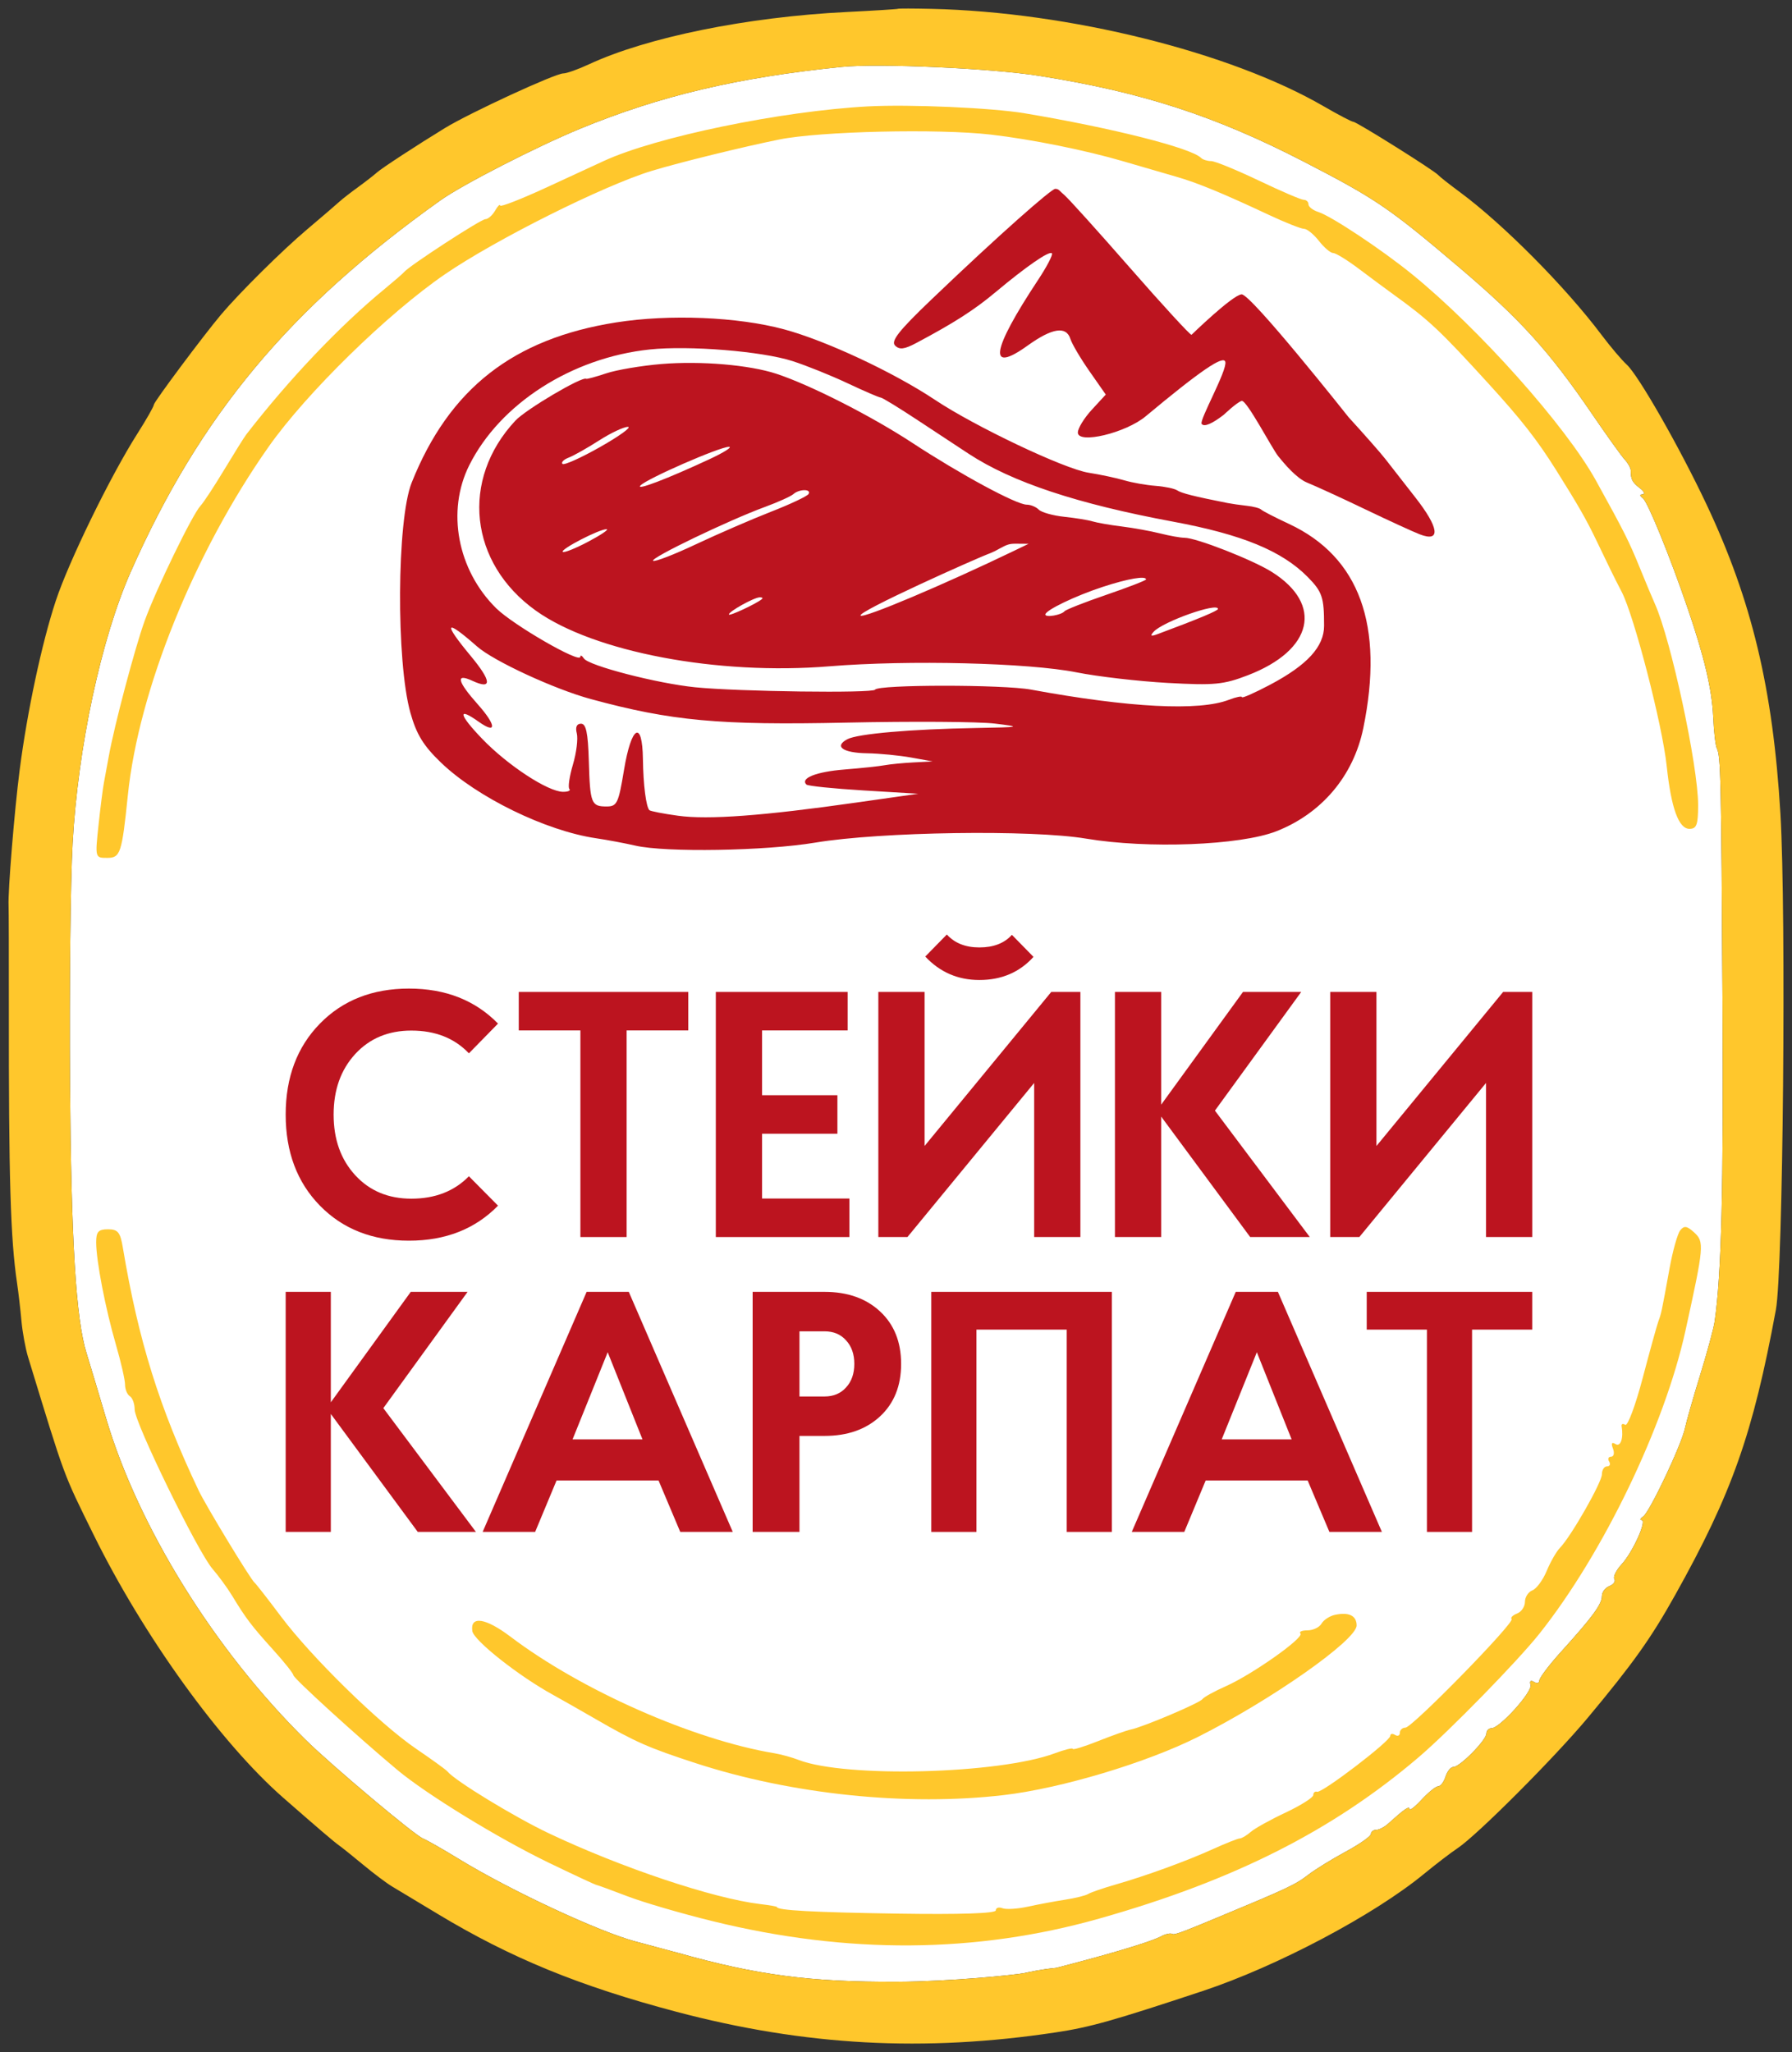 <?xml version="1.0" encoding="UTF-8"?> <svg xmlns="http://www.w3.org/2000/svg" width="69" height="79" viewBox="0 0 69 79" fill="none"><rect x="0" y="0" width="69" height="79" fill="#333333" stroke="none"/><path fill-rule="evenodd" clip-rule="evenodd" d="M40.007 2.919C43.954 3.542 46.782 4.458 50.189 6.215C52.972 7.65 53.493 8.004 56.186 10.292C58.546 12.296 59.658 13.524 61.314 15.954C61.872 16.772 62.432 17.553 62.559 17.691C62.687 17.828 62.791 18.018 62.791 18.113C62.791 18.453 62.851 18.569 63.143 18.792C63.306 18.917 63.356 19.023 63.254 19.028C63.131 19.034 63.131 19.083 63.254 19.174C63.443 19.313 64.291 21.394 64.98 23.408C65.629 25.306 65.917 26.533 65.966 27.599C65.992 28.163 66.054 28.705 66.105 28.805C66.257 29.101 66.275 29.931 66.324 38.589C66.365 45.8 66.284 49.06 66.02 50.883C65.983 51.139 65.733 52.061 65.464 52.932C65.196 53.803 64.932 54.724 64.879 54.981C64.746 55.616 63.519 58.208 63.27 58.377C63.159 58.452 63.133 58.515 63.21 58.517C63.425 58.521 62.864 59.761 62.438 60.22C62.232 60.443 62.107 60.697 62.161 60.785C62.215 60.872 62.129 60.994 61.969 61.056C61.81 61.117 61.68 61.292 61.68 61.444C61.68 61.756 61.32 62.246 60.108 63.585C59.648 64.093 59.272 64.591 59.272 64.692C59.272 64.792 59.178 64.816 59.062 64.745C58.939 64.668 58.886 64.714 58.933 64.857C59.02 65.117 57.747 66.529 57.427 66.529C57.321 66.529 57.234 66.62 57.234 66.73C57.234 66.983 56.214 68.019 55.964 68.019C55.861 68.019 55.724 68.187 55.66 68.392C55.595 68.597 55.468 68.764 55.377 68.764C55.286 68.764 55 68.994 54.741 69.275C54.482 69.555 54.27 69.72 54.27 69.64C54.27 69.504 54.075 69.639 53.444 70.208C53.302 70.336 53.096 70.441 52.987 70.441C52.878 70.441 52.788 70.511 52.788 70.597C52.788 70.684 52.351 70.991 51.816 71.28C51.281 71.57 50.635 71.968 50.38 72.165C49.886 72.548 49.587 72.689 46.885 73.811C45.929 74.208 45.235 74.502 45.154 74.452C45.073 74.402 44.908 74.452 44.793 74.494C44.334 74.783 41.876 75.444 40.669 75.752C40.065 75.812 39.747 75.89 39.419 75.956C39.09 76.022 36.592 76.279 34.543 76.288C31.205 76.302 29.125 76.028 26.115 75.177C25.962 75.134 25.228 74.938 24.484 74.741C23.073 74.368 19.665 72.78 17.701 71.581C17.072 71.196 16.436 70.833 16.288 70.774C15.956 70.64 12.766 67.958 11.759 66.965C8.258 63.512 5.327 58.788 4.085 54.599C3.767 53.528 3.429 52.401 3.333 52.093C2.924 50.784 2.74 47.783 2.695 41.663C2.669 38.077 2.714 33.938 2.796 32.464C3.003 28.749 3.894 24.591 5.035 22.011C7.699 15.99 11.156 11.844 16.955 7.714C17.805 7.109 20.66 5.645 22.337 4.955C25.421 3.686 28.408 2.98 32.413 2.575C33.829 2.432 38.17 2.628 40.007 2.919Z" fill="white"></path><path d="M52.999 44.115L57.878 38.184H58.999V47.62H57.219V41.688L52.34 47.62H51.219V38.184H52.999V44.115Z" fill="#BC141F"></path><path d="M50.433 47.62H48.138L44.71 42.982V47.62H42.93V38.184H44.71V42.524L47.861 38.184H50.103L46.78 42.753L50.433 47.62Z" fill="#BC141F"></path><path d="M35.6 44.114L40.479 38.183H41.6V47.619H39.82V41.688L34.941 47.619H33.82V38.183H35.6V44.114ZM37.71 36.471C38.255 36.471 38.673 36.31 38.963 35.986L39.794 36.835C39.258 37.428 38.563 37.725 37.71 37.725C36.884 37.725 36.19 37.424 35.627 36.822L36.458 35.973C36.757 36.305 37.174 36.471 37.71 36.471Z" fill="#BC141F"></path><path d="M32.639 39.666H29.343V42.16H32.244V43.643H29.343V46.137H32.705V47.62H27.562V38.184H32.639V39.666Z" fill="#BC141F"></path><path d="M26.502 39.666H24.128V47.62H22.348V39.666H19.975V38.184H26.502V39.666Z" fill="#BC141F"></path><path d="M15.839 46.143C16.754 46.143 17.492 45.855 18.055 45.28L19.176 46.412C18.297 47.311 17.154 47.76 15.747 47.76C14.341 47.76 13.198 47.311 12.319 46.412C11.44 45.514 11 44.345 11 42.907C11 41.47 11.44 40.301 12.319 39.403C13.198 38.504 14.341 38.055 15.747 38.055C17.154 38.055 18.297 38.504 19.176 39.403L18.055 40.548C17.501 39.964 16.762 39.672 15.839 39.672C14.951 39.672 14.231 39.973 13.677 40.575C13.123 41.178 12.846 41.955 12.846 42.907C12.846 43.86 13.123 44.637 13.677 45.239C14.231 45.842 14.951 46.143 15.839 46.143Z" fill="#BC141F"></path><path d="M58.998 51.183H56.681V58.971H54.943V51.183H52.625V49.73H58.998V51.183Z" fill="#BC141F"></path><path d="M53.209 58.971H51.188L50.351 56.991H46.424L45.6 58.971H43.578L47.582 49.73H49.205L53.209 58.971ZM49.733 55.407L48.394 52.054L47.042 55.407H49.733Z" fill="#BC141F"></path><path d="M35.859 58.971V49.73H42.812V58.971H41.074V51.183H37.598V58.971H35.859Z" fill="#BC141F"></path><path d="M30.783 58.971H28.98V49.73H31.749C32.633 49.73 33.345 49.981 33.886 50.483C34.427 50.985 34.697 51.658 34.697 52.503C34.697 53.348 34.427 54.021 33.886 54.523C33.345 55.024 32.633 55.275 31.749 55.275H30.783V58.971ZM31.749 51.249H30.783V53.757H31.749C32.092 53.757 32.367 53.642 32.573 53.414C32.787 53.185 32.895 52.881 32.895 52.503C32.895 52.124 32.787 51.821 32.573 51.592C32.367 51.363 32.092 51.249 31.749 51.249Z" fill="#BC141F"></path><path d="M28.215 58.971H26.193L25.357 56.991H21.43L20.605 58.971H18.584L22.588 49.73H24.211L28.215 58.971ZM24.738 55.407L23.399 52.054L22.047 55.407H24.738Z" fill="#BC141F"></path><path d="M18.326 58.971H16.086L12.738 54.43V58.971H11V49.73H12.738V53.981L15.816 49.73H18.004L14.76 54.206L18.326 58.971Z" fill="#BC141F"></path><path fill-rule="evenodd" clip-rule="evenodd" d="M34.573 0.339C34.556 0.353 33.667 0.409 32.598 0.462C28.765 0.653 24.914 1.435 22.675 2.476C22.261 2.669 21.818 2.826 21.691 2.826C21.378 2.826 18.101 4.338 17.132 4.929C16.045 5.593 14.697 6.474 14.512 6.641C14.396 6.745 14.069 6.999 13.787 7.204C13.504 7.409 13.181 7.66 13.07 7.762C12.959 7.865 12.395 8.348 11.817 8.837C10.865 9.641 9.231 11.26 8.517 12.104C7.837 12.91 5.924 15.473 5.924 15.579C5.924 15.644 5.635 16.151 5.282 16.706C4.255 18.32 2.648 21.613 2.147 23.131C1.609 24.759 1.046 27.397 0.756 29.649C0.556 31.2 0.302 34.312 0.33 34.864C0.338 35.018 0.343 36.736 0.341 38.683C0.335 45.391 0.402 47.665 0.657 49.393C0.71 49.752 0.786 50.403 0.825 50.84C0.864 51.277 0.979 51.906 1.08 52.237C2.527 56.969 2.414 56.663 3.604 59.079C5.526 62.979 8.493 67.093 10.912 69.209C12.251 70.381 12.883 70.92 13.052 71.037C13.156 71.109 13.574 71.444 13.982 71.782C14.389 72.12 14.889 72.496 15.093 72.617C15.297 72.739 16.089 73.215 16.853 73.676C19.664 75.371 22.302 76.452 26.042 77.442C30.999 78.753 35.584 79.002 40.655 78.236C41.974 78.037 42.843 77.792 46.305 76.645C49.167 75.696 52.896 73.724 54.826 72.139C55.284 71.763 55.867 71.316 56.122 71.147C56.875 70.646 59.851 67.666 61.136 66.126C62.878 64.038 63.565 63.074 64.497 61.407C66.686 57.494 67.493 55.211 68.38 50.417C68.657 48.917 68.782 35.192 68.554 31.325C68.269 26.52 67.455 23.116 65.702 19.404C64.662 17.202 63.083 14.439 62.631 14.03C62.444 13.861 62.008 13.346 61.661 12.885C60.276 11.042 57.878 8.627 56.215 7.398C55.807 7.097 55.432 6.801 55.381 6.741C55.24 6.573 52.236 4.689 52.11 4.689C52.049 4.689 51.531 4.418 50.958 4.086C47.361 2.003 41.147 0.461 35.87 0.341C35.174 0.325 34.59 0.324 34.573 0.339ZM40.007 2.919C43.953 3.543 46.782 4.458 50.189 6.215C52.971 7.65 53.493 8.005 56.185 10.292C58.545 12.297 59.657 13.525 61.314 15.955C61.871 16.773 62.432 17.554 62.559 17.691C62.687 17.828 62.791 18.018 62.791 18.113C62.791 18.453 62.85 18.569 63.143 18.793C63.306 18.918 63.355 19.024 63.254 19.029C63.13 19.034 63.13 19.083 63.254 19.174C63.443 19.314 64.291 21.395 64.98 23.409C65.629 25.307 65.917 26.533 65.966 27.6C65.991 28.163 66.054 28.706 66.105 28.805C66.256 29.102 66.275 29.932 66.324 38.59C66.364 45.8 66.284 49.061 66.019 50.883C65.982 51.139 65.732 52.061 65.463 52.932C65.195 53.803 64.932 54.725 64.878 54.981C64.746 55.616 63.518 58.208 63.269 58.377C63.159 58.453 63.132 58.516 63.21 58.517C63.425 58.522 62.863 59.761 62.438 60.22C62.231 60.443 62.106 60.697 62.16 60.785C62.214 60.872 62.128 60.994 61.969 61.056C61.81 61.117 61.679 61.292 61.679 61.444C61.679 61.756 61.32 62.246 60.107 63.586C59.647 64.094 59.271 64.592 59.271 64.692C59.271 64.793 59.177 64.817 59.062 64.745C58.938 64.668 58.886 64.714 58.933 64.857C59.019 65.117 57.746 66.529 57.426 66.529C57.32 66.529 57.234 66.62 57.234 66.73C57.234 66.984 56.214 68.02 55.964 68.02C55.861 68.02 55.724 68.187 55.659 68.392C55.594 68.597 55.467 68.765 55.376 68.765C55.285 68.765 54.999 68.994 54.74 69.275C54.482 69.556 54.27 69.72 54.27 69.64C54.27 69.505 54.074 69.639 53.443 70.208C53.301 70.336 53.096 70.441 52.986 70.441C52.877 70.441 52.788 70.511 52.788 70.598C52.788 70.684 52.35 70.991 51.816 71.28C51.281 71.57 50.635 71.968 50.38 72.165C49.885 72.548 49.586 72.689 46.884 73.811C45.929 74.208 45.234 74.503 45.154 74.453C45.073 74.403 44.908 74.453 44.792 74.494C44.334 74.783 41.876 75.444 40.668 75.753C40.065 75.813 39.747 75.891 39.418 75.957C39.089 76.023 36.592 76.28 34.543 76.288C31.204 76.302 29.125 76.028 26.114 75.178C25.962 75.134 25.228 74.938 24.484 74.742C23.072 74.368 19.665 72.781 17.701 71.581C17.071 71.197 16.436 70.834 16.288 70.774C15.955 70.641 12.765 67.958 11.759 66.965C8.258 63.512 5.326 58.789 4.084 54.599C3.767 53.529 3.428 52.401 3.332 52.094C2.923 50.785 2.74 47.784 2.695 41.663C2.668 38.077 2.714 33.938 2.796 32.465C3.003 28.75 3.893 24.591 5.035 22.012C7.699 15.99 11.156 11.844 16.955 7.715C17.805 7.11 20.66 5.646 22.336 4.956C25.42 3.686 28.407 2.981 32.412 2.576C33.829 2.432 38.169 2.629 40.007 2.919Z" fill="#FFC72C"></path><path d="M64.288 48.811C64.409 48.145 64.593 47.493 64.696 47.362C64.845 47.173 64.954 47.189 65.23 47.44C65.629 47.803 65.615 47.963 64.896 51.232C64.092 54.892 61.733 59.789 59.286 62.874C58.442 63.939 55.806 66.636 54.627 67.642C51.315 70.468 47.511 72.389 42.324 73.856C37.581 75.197 32.636 75.232 27.454 73.959C26.254 73.665 24.774 73.233 24.166 72.999C23.558 72.766 23.018 72.569 22.967 72.561C22.916 72.554 22.083 72.165 21.115 71.698C19.18 70.762 16.425 69.073 15.299 68.133C13.778 66.863 11.298 64.603 11.296 64.486C11.294 64.419 10.94 63.974 10.508 63.498C9.691 62.595 9.463 62.295 8.931 61.416C8.755 61.127 8.418 60.666 8.181 60.392C7.61 59.73 5.185 54.767 5.185 54.26C5.185 54.041 5.102 53.81 5 53.747C4.898 53.684 4.815 53.483 4.815 53.301C4.815 53.12 4.658 52.433 4.467 51.776C4.059 50.374 3.703 48.532 3.703 47.822C3.703 47.414 3.788 47.321 4.158 47.321C4.539 47.321 4.631 47.434 4.729 48.019C5.328 51.604 6.136 54.192 7.65 57.379C7.923 57.954 9.644 60.791 9.797 60.918C9.858 60.969 10.316 61.556 10.815 62.222C11.992 63.793 14.61 66.356 16.021 67.318C16.632 67.734 17.174 68.126 17.225 68.189C17.516 68.548 19.799 69.94 21.135 70.574C23.92 71.895 27.468 73.082 29.265 73.296C29.622 73.338 29.914 73.389 29.914 73.409C29.914 73.538 31.31 73.615 34.591 73.665C36.958 73.702 38.342 73.656 38.342 73.541C38.342 73.44 38.456 73.402 38.597 73.456C38.737 73.511 39.175 73.484 39.569 73.398C39.964 73.311 40.609 73.191 41.003 73.13C41.397 73.07 41.8 72.97 41.899 72.909C41.998 72.847 42.468 72.685 42.943 72.549C44.148 72.202 45.686 71.642 46.72 71.173C47.203 70.954 47.661 70.773 47.739 70.77C47.817 70.766 48.006 70.654 48.159 70.519C48.312 70.385 48.916 70.049 49.502 69.774C50.088 69.498 50.567 69.195 50.567 69.1C50.567 69.005 50.633 68.949 50.714 68.974C50.901 69.034 53.531 67.026 53.531 66.823C53.531 66.739 53.614 66.722 53.716 66.785C53.818 66.849 53.901 66.812 53.901 66.703C53.901 66.595 53.997 66.506 54.114 66.506C54.375 66.506 58.334 62.458 58.203 62.325C58.151 62.273 58.245 62.178 58.413 62.113C58.58 62.049 58.717 61.846 58.717 61.663C58.717 61.48 58.846 61.281 59.004 61.22C59.161 61.159 59.409 60.824 59.554 60.474C59.699 60.124 59.928 59.724 60.063 59.586C60.493 59.145 61.681 57.062 61.681 56.749C61.681 56.584 61.769 56.448 61.877 56.448C61.985 56.448 62.022 56.364 61.959 56.261C61.896 56.159 61.93 56.075 62.035 56.075C62.139 56.075 62.172 55.936 62.107 55.765C62.027 55.557 62.059 55.499 62.205 55.59C62.401 55.711 62.519 55.36 62.439 54.897C62.425 54.813 62.488 54.791 62.581 54.848C62.673 54.905 62.975 54.094 63.251 53.046C63.527 51.997 63.8 51.013 63.856 50.86C63.97 50.552 63.973 50.54 64.288 48.811Z" fill="#FFC72C"></path><path d="M50.884 62.502C50.965 62.359 51.199 62.207 51.402 62.163C51.938 62.048 52.236 62.194 52.236 62.571C52.236 63.135 48.957 65.438 46.132 66.859C44.152 67.855 40.865 68.841 38.661 69.1C34.939 69.538 30.493 69.079 26.795 67.875C24.972 67.282 24.459 67.056 22.938 66.177C22.293 65.805 21.557 65.386 21.302 65.247C19.985 64.528 18.241 63.151 18.186 62.787C18.098 62.189 18.695 62.277 19.655 63.003C22.388 65.071 26.703 66.975 29.823 67.492C30.077 67.534 30.494 67.649 30.749 67.748C32.556 68.446 38.464 68.293 40.613 67.493C40.995 67.35 41.307 67.274 41.307 67.323C41.307 67.371 41.745 67.237 42.28 67.024C42.815 66.811 43.379 66.611 43.533 66.58C44.007 66.485 46.19 65.56 46.299 65.407C46.355 65.329 46.76 65.105 47.199 64.911C48.223 64.456 50.229 63.039 50.072 62.881C50.005 62.815 50.128 62.76 50.344 62.76C50.559 62.76 50.802 62.644 50.884 62.502Z" fill="#FFC72C"></path><path d="M23.245 6.199C25.26 5.269 30.08 4.274 33.433 4.095C35.028 4.011 38.197 4.15 39.453 4.361C42.82 4.925 45.864 5.695 46.245 6.078C46.313 6.146 46.487 6.201 46.634 6.201C46.78 6.201 47.601 6.537 48.459 6.946C49.316 7.356 50.1 7.692 50.2 7.692C50.3 7.692 50.382 7.77 50.382 7.865C50.382 7.961 50.553 8.094 50.763 8.161C51.263 8.32 53.197 9.604 54.364 10.552C56.943 12.646 60.288 16.397 61.449 18.495C62.538 20.465 62.722 20.831 63.136 21.848C63.365 22.411 63.628 23.04 63.721 23.245C64.339 24.618 65.385 29.484 65.385 30.989C65.385 31.748 65.328 31.906 65.052 31.906C64.636 31.906 64.347 31.108 64.175 29.485C64.009 27.907 62.92 23.703 62.44 22.779C62.172 22.266 61.925 21.762 61.477 20.823C61.091 20.015 60.769 19.451 59.921 18.101C59.185 16.929 58.577 16.151 57.303 14.756C55.429 12.702 55.025 12.324 53.639 11.324C53.355 11.119 52.761 10.679 52.319 10.346C51.877 10.013 51.433 9.74 51.332 9.74C51.231 9.74 50.985 9.531 50.785 9.275C50.585 9.019 50.327 8.809 50.212 8.809C50.097 8.809 49.484 8.566 48.849 8.268C47.07 7.434 46.096 7.033 45.288 6.802C44.88 6.685 43.963 6.418 43.25 6.209C41.811 5.786 39.71 5.362 38.156 5.182C36.134 4.947 31.579 5.052 30.006 5.37C28.609 5.652 26.153 6.256 25.097 6.577C23.249 7.139 19.088 9.219 17.135 10.556C14.932 12.065 11.799 15.129 10.342 17.2C7.49 21.251 5.338 26.575 4.924 30.602C4.692 32.858 4.637 33.024 4.124 33.024C3.661 33.024 3.66 33.02 3.793 31.767C3.867 31.075 3.96 30.341 4 30.137C4.039 29.932 4.124 29.471 4.189 29.112C4.399 27.938 5.193 24.943 5.571 23.897C6.009 22.685 7.407 19.805 7.718 19.473C7.838 19.346 8.251 18.717 8.637 18.076C9.023 17.436 9.403 16.828 9.482 16.726C11.133 14.592 13.092 12.533 14.817 11.117C15.173 10.824 15.507 10.535 15.558 10.474C15.761 10.229 18.517 8.437 18.689 8.437C18.791 8.437 18.958 8.29 19.062 8.111C19.166 7.931 19.254 7.842 19.257 7.912C19.26 7.982 20.075 7.663 21.068 7.204L23.245 6.199Z" fill="#FFC72C"></path><path fill-rule="evenodd" clip-rule="evenodd" d="M23.726 12.411C19.758 13.035 17.292 14.967 15.85 18.583C15.279 20.015 15.25 25.473 15.802 27.437C16.038 28.274 16.301 28.704 16.982 29.358C18.368 30.691 21.016 31.983 22.947 32.268C23.375 32.331 24.058 32.459 24.464 32.552C25.631 32.821 29.467 32.757 31.388 32.437C33.909 32.017 39.721 31.931 41.82 32.283C44.191 32.68 47.747 32.543 49.138 32.002C50.888 31.32 52.114 29.87 52.492 28.035C53.307 24.075 52.345 21.433 49.629 20.167C49.092 19.916 48.61 19.668 48.56 19.616C48.509 19.563 48.26 19.497 48.006 19.47C47.752 19.442 47.419 19.394 47.267 19.364C45.984 19.11 45.487 18.985 45.328 18.877C45.227 18.808 44.853 18.73 44.498 18.703C44.142 18.677 43.602 18.582 43.297 18.492C42.993 18.402 42.37 18.269 41.913 18.197C40.979 18.05 37.551 16.424 36.004 15.394C34.401 14.327 31.798 13.111 30.188 12.677C28.403 12.196 25.782 12.088 23.726 12.411ZM30.512 13.899C31.045 14.07 32.004 14.456 32.643 14.757C33.282 15.058 33.853 15.304 33.91 15.304C33.968 15.304 34.609 15.695 35.333 16.174C36.058 16.652 36.941 17.234 37.297 17.467C38.967 18.562 41.482 19.397 45.175 20.082C47.826 20.575 49.361 21.206 50.354 22.213C50.913 22.78 50.984 22.994 50.983 24.089C50.983 24.896 50.334 25.603 48.896 26.363C48.305 26.675 47.821 26.888 47.821 26.837C47.821 26.786 47.595 26.831 47.319 26.938C46.17 27.381 43.487 27.243 39.697 26.546C38.617 26.347 33.817 26.349 33.696 26.548C33.608 26.692 28.439 26.624 26.772 26.457C25.307 26.31 22.668 25.627 22.482 25.347C22.408 25.234 22.346 25.206 22.344 25.285C22.339 25.549 19.761 24.06 19.107 23.416C17.612 21.942 17.185 19.673 18.07 17.907C19.258 15.537 22.016 13.77 25.018 13.453C26.531 13.293 29.337 13.521 30.512 13.899ZM25.465 14.013C24.695 14.077 23.74 14.239 23.342 14.372C22.944 14.505 22.597 14.6 22.571 14.582C22.418 14.478 20.25 15.759 19.845 16.192C17.719 18.465 18.067 21.679 20.637 23.51C22.869 25.101 27.629 26.002 31.942 25.649C34.98 25.4 39.604 25.514 41.451 25.882C42.264 26.044 43.842 26.227 44.959 26.289C46.762 26.388 47.109 26.355 48.05 25.993C50.554 25.029 50.963 23.272 48.975 22.019C48.23 21.55 46.059 20.7 45.605 20.701C45.453 20.701 45.034 20.626 44.674 20.535C44.314 20.444 43.649 20.324 43.197 20.267C42.744 20.212 42.239 20.123 42.073 20.072C41.908 20.02 41.415 19.94 40.979 19.894C40.543 19.848 40.101 19.724 39.997 19.618C39.893 19.513 39.684 19.427 39.534 19.427C39.136 19.427 36.981 18.262 35.121 17.043C33.544 16.01 31.207 14.822 29.899 14.39C28.855 14.046 26.984 13.887 25.465 14.013ZM23.115 17.203C22.373 17.624 21.717 17.919 21.658 17.858C21.598 17.798 21.707 17.688 21.899 17.615C22.091 17.541 22.618 17.244 23.07 16.954C23.521 16.665 24.02 16.43 24.177 16.433C24.335 16.435 23.857 16.782 23.115 17.203ZM27.326 17.673C25.696 18.433 24.448 18.908 24.662 18.687C24.92 18.42 27.706 17.203 28.065 17.201C28.217 17.2 27.885 17.412 27.326 17.673ZM31.132 19.018C31.081 19.102 30.431 19.409 29.69 19.698C28.948 19.988 27.644 20.553 26.792 20.954C25.94 21.356 25.199 21.64 25.147 21.587C25.039 21.478 28.038 20.035 29.45 19.516C29.957 19.33 30.452 19.107 30.548 19.021C30.775 18.819 31.255 18.817 31.132 19.018ZM22.646 20.854C22.154 21.114 21.714 21.289 21.669 21.243C21.572 21.144 23.091 20.36 23.357 20.372C23.458 20.377 23.138 20.594 22.646 20.854ZM39.051 21.201C36.347 22.505 33.249 23.813 33.136 23.698C32.991 23.552 37.612 21.482 38.117 21.3C38.35 21.201 38.268 21.234 38.497 21.113C38.738 20.986 38.835 20.927 39.108 20.93L39.605 20.934L39.051 21.201ZM44.128 22.305C44.128 22.342 43.443 22.608 42.605 22.895C41.767 23.182 41.04 23.468 40.989 23.53C40.869 23.677 40.251 23.782 40.251 23.656C40.251 23.492 41.398 22.94 42.467 22.59C43.427 22.276 44.128 22.155 44.128 22.305ZM29.342 23.057C29.154 23.228 28.065 23.737 28.065 23.654C28.065 23.537 29.022 23.005 29.25 22.994C29.343 22.99 29.384 23.018 29.342 23.057ZM46.898 23.442C46.898 23.511 46.126 23.832 44.59 24.404C44.312 24.507 44.27 24.487 44.421 24.32C44.773 23.93 46.898 23.177 46.898 23.442ZM18.371 24.887C19.012 25.45 21.348 26.529 22.748 26.91C25.857 27.754 27.683 27.923 32.589 27.817C35.127 27.763 37.703 27.779 38.312 27.855C39.355 27.983 39.312 27.993 37.574 28.024C35.064 28.069 33.026 28.246 32.63 28.455C32.102 28.732 32.449 28.982 33.384 28.997C33.86 29.005 34.624 29.079 35.081 29.161L35.912 29.311L35.173 29.349C34.767 29.37 34.269 29.419 34.066 29.457C33.862 29.496 33.164 29.57 32.513 29.622C31.427 29.71 30.807 29.955 31.049 30.201C31.103 30.256 32.095 30.358 33.253 30.428L35.358 30.555L32.958 30.896C29.385 31.405 27.267 31.562 26.111 31.402C25.542 31.324 25.044 31.227 25.005 31.188C24.876 31.056 24.769 30.215 24.755 29.218C24.734 27.689 24.309 27.935 24.027 29.639C23.814 30.928 23.758 31.045 23.355 31.045C22.764 31.045 22.72 30.932 22.672 29.285C22.64 28.209 22.567 27.859 22.372 27.859C22.205 27.859 22.147 27.991 22.21 28.233C22.262 28.438 22.195 28.978 22.06 29.433C21.925 29.889 21.864 30.311 21.924 30.372C21.984 30.433 21.874 30.482 21.68 30.481C21.099 30.478 19.543 29.458 18.563 28.438C17.663 27.501 17.602 27.193 18.434 27.785C19.134 28.282 19.113 27.919 18.397 27.114C17.605 26.224 17.531 25.904 18.188 26.207C18.956 26.563 18.934 26.225 18.124 25.25C17.037 23.941 17.134 23.799 18.371 24.887Z" fill="#BC141F"></path><path d="M35.862 11.532C38.521 8.988 40.483 7.27 40.629 7.27C40.775 7.269 40.79 7.348 40.977 7.503C41.132 7.632 42.273 8.896 43.512 10.313C44.752 11.73 45.816 12.889 45.878 12.889C45.878 12.889 47.454 11.356 47.807 11.331C48.159 11.306 51.927 16.061 51.927 16.061C52.546 16.738 53.181 17.461 53.34 17.667C53.498 17.873 54.013 18.533 54.485 19.134C55.415 20.317 55.488 20.887 54.669 20.57C54.408 20.469 53.472 20.04 52.59 19.617C51.709 19.194 50.691 18.726 50.329 18.578C49.923 18.412 49.466 17.868 49.224 17.571C48.981 17.274 47.996 15.376 47.808 15.433C47.62 15.49 47.125 15.963 47.125 15.963C46.695 16.296 46.363 16.456 46.268 16.315C46.174 16.173 47.252 14.268 47.181 13.933C47.121 13.654 46.22 14.269 44.112 16.027C43.342 16.669 41.5 17.108 41.502 16.649C41.502 16.488 41.744 16.093 42.04 15.772L42.577 15.189L41.951 14.293C41.606 13.8 41.276 13.24 41.216 13.049C41.057 12.541 40.516 12.623 39.571 13.301C38.023 14.411 38.167 13.501 39.972 10.773C40.312 10.259 40.551 9.8 40.503 9.751C40.4 9.646 39.524 10.25 38.329 11.25C37.517 11.93 36.735 12.431 35.282 13.203C34.819 13.449 34.632 13.472 34.463 13.3C34.295 13.129 34.615 12.724 35.862 11.532Z" fill="#BC141F"></path></svg> 